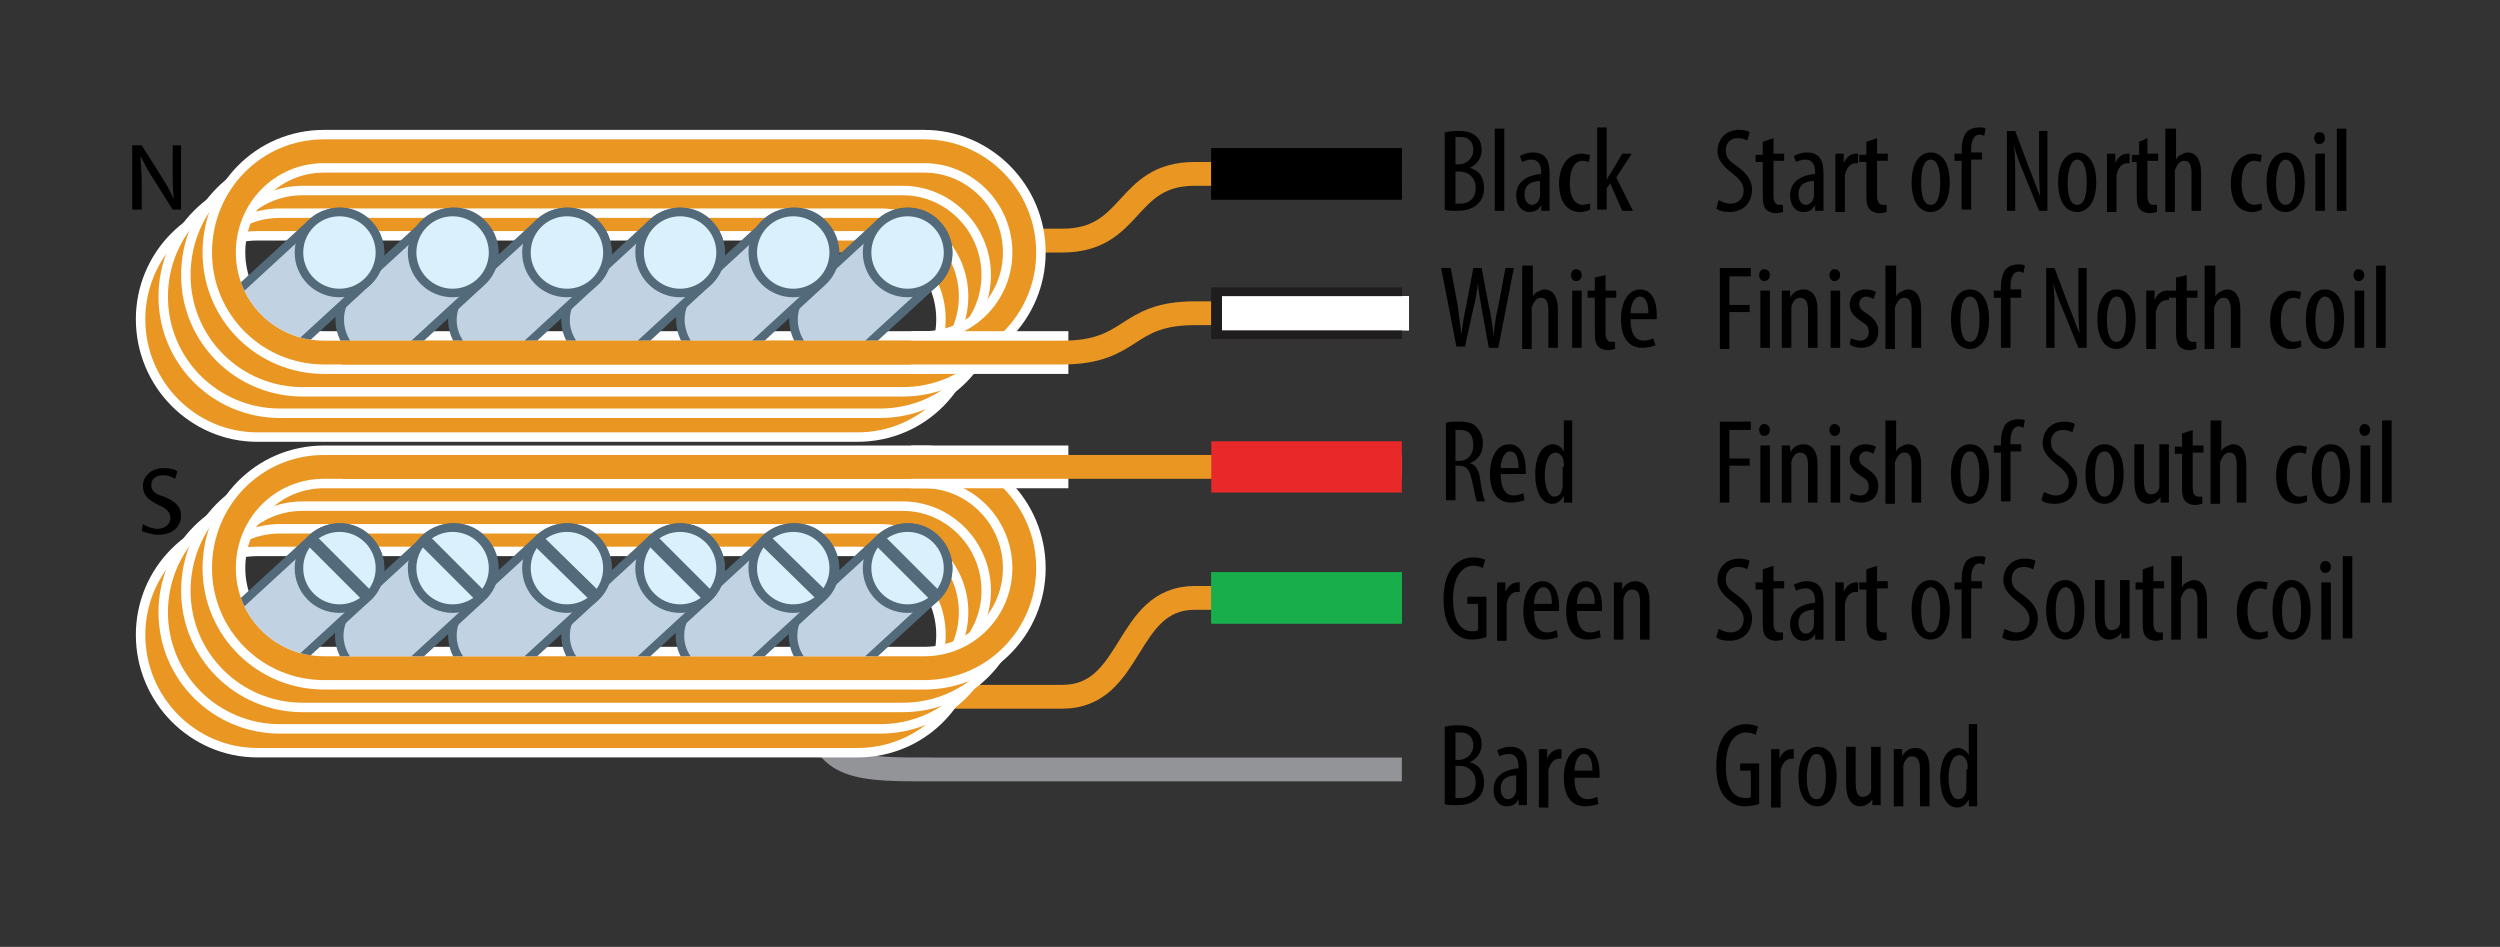 <?xml version="1.0" encoding="utf-8"?>
<!-- Generator: Adobe Illustrator 26.5.0, SVG Export Plug-In . SVG Version: 6.00 Build 0)  -->
<svg version="1.1" id="Layer_1" xmlns="http://www.w3.org/2000/svg" xmlns:xlink="http://www.w3.org/1999/xlink" x="0px" y="0px"
	 viewBox="0 0 209.9 79.5" style="enable-background:new 0 0 209.9 79.5;" xml:space="preserve">
<rect x="0" y="0" width="209.9" height="79.5" fill="#333333" stroke="none"/>
<style type="text/css">
	.st0{fill:none;stroke:#929497;stroke-width:2;stroke-miterlimit:10;}
	.st1{fill:none;stroke:#EA9623;stroke-width:2;stroke-miterlimit:10;}
	.st2{fill:none;stroke:#FFFFFF;stroke-width:3.588;stroke-miterlimit:10;}
	.st3{fill:none;stroke:#EA9623;stroke-width:2;stroke-linecap:round;stroke-miterlimit:10;}
	.st4{clip-path:url(#SVGID_00000069360448149682940700000002160676441637401005_);}
	.st5{fill:#C1D3E3;stroke:#526A7A;stroke-width:0.718;stroke-miterlimit:10;}
	.st6{fill:#DAF0FC;stroke:#526A7A;stroke-width:0.718;stroke-miterlimit:10;}
	.st7{clip-path:url(#SVGID_00000174569289351701979140000011597800538511580303_);}
	.st8{fill:none;stroke:#17AE4B;stroke-width:4.305;stroke-miterlimit:10;}
	.st9{fill:none;stroke:#201D1E;stroke-width:4.305;stroke-linejoin:round;}
	.st10{fill:none;stroke:#000000;stroke-width:4.305;stroke-miterlimit:10;}
	.st11{fill:none;stroke:#FFFFFF;stroke-width:2.87;stroke-linejoin:round;}
	.st12{fill:none;stroke:#526A7A;stroke-width:0.718;stroke-miterlimit:10;}
	.st13{fill:none;stroke:#526A7A;stroke-width:1.076;stroke-miterlimit:10;}
	.st14{fill:none;stroke:#E82829;stroke-width:4.305;stroke-miterlimit:10;}
</style>
<g>
	<g>
		<g>
			<path class="st0" d="M117.7,64.6H78.5c-5.9,0-9.8,0.2-9.8-5.2"/>
			<g>
				<g>
					<path class="st1" d="M63.8,20.2h25.4c6,0,5.2-5.6,11.1-5.6h17.4"/>
					<g>
						<path class="st2" d="M21.6,18.4c-4.7,0-8.4,3.8-8.4,8.4c0,4.7,3.8,8.5,8.4,8.5H72c4.7,0,8.4-3.8,8.4-8.5
							c0-4.7-3.8-8.4-8.4-8.4H21.6z"/>
						<path class="st3" d="M21.6,18.4c-4.7,0-8.4,3.8-8.4,8.4c0,4.7,3.8,8.5,8.4,8.5H72c4.7,0,8.4-3.8,8.4-8.5
							c0-4.7-3.8-8.4-8.4-8.4H21.6z"/>
						<path class="st2" d="M23.5,16.5c-4.7,0-8.4,3.8-8.4,8.4c0,4.7,3.8,8.4,8.4,8.4h50.4c4.7,0,8.4-3.8,8.4-8.4
							c0-4.7-3.8-8.4-8.4-8.4H23.5z"/>
						<path class="st3" d="M23.5,16.5c-4.7,0-8.4,3.8-8.4,8.4c0,4.7,3.8,8.4,8.4,8.4h50.4c4.7,0,8.4-3.8,8.4-8.4
							c0-4.7-3.8-8.4-8.4-8.4H23.5z"/>
						<path class="st2" d="M25.4,14.6c-4.7,0-8.4,3.8-8.4,8.5c0,4.7,3.8,8.4,8.4,8.4h50.4c4.7,0,8.4-3.8,8.4-8.4
							c0-4.7-3.8-8.5-8.4-8.5H25.4z"/>
						<path class="st3" d="M25.4,14.6c-4.7,0-8.4,3.8-8.4,8.5c0,4.7,3.8,8.4,8.4,8.4h50.4c4.7,0,8.4-3.8,8.4-8.4
							c0-4.7-3.8-8.5-8.4-8.5H25.4z"/>
						<path class="st2" d="M27.2,12.7c-4.7,0-8.4,3.8-8.4,8.5c0,4.7,3.8,8.4,8.4,8.4h50.4c4.7,0,8.4-3.8,8.4-8.4
							c0-4.7-3.8-8.5-8.4-8.5H27.2z"/>
						<path class="st3" d="M27.2,12.7c-4.7,0-8.4,3.8-8.4,8.5c0,4.7,3.8,8.4,8.4,8.4h50.4c4.7,0,8.4-3.8,8.4-8.4
							c0-4.7-3.8-8.5-8.4-8.5H27.2z"/>
					</g>
					<g>
						<defs>
							<path id="SVGID_1_" d="M27.2,13.8c-4.1,0-7.4,3.3-7.4,7.4c0,4.1,3.3,7.4,7.4,7.4h50.4c4.1,0,7.4-3.3,7.4-7.4
								c0-4.1-3.3-7.4-7.4-7.4H27.2z"/>
						</defs>
						<clipPath id="SVGID_00000116204197740381145590000017817732819363820717_">
							<use xlink:href="#SVGID_1_"  style="overflow:visible;"/>
						</clipPath>
						<g style="clip-path:url(#SVGID_00000116204197740381145590000017817732819363820717_);">
							<g>
								<path class="st5" d="M72.3,29.4c-1.4,1.3-3.6,1.2-4.8-0.2s-1.2-3.6,0.2-4.8l6.2-5.7c1.4-1.3,3.6-1.2,4.8,0.2
									c1.3,1.4,1.2,3.6-0.2,4.8L72.3,29.4z"/>
								<circle class="st6" cx="76.2" cy="21.2" r="3.4"/>
							</g>
							<g>
								<path class="st5" d="M62.8,29.4c-1.4,1.3-3.6,1.2-4.8-0.2s-1.2-3.6,0.2-4.8l6.2-5.7c1.4-1.3,3.6-1.2,4.8,0.2
									c1.3,1.4,1.2,3.6-0.2,4.8L62.8,29.4z"/>
								<circle class="st6" cx="66.6" cy="21.2" r="3.4"/>
							</g>
							<g>
								<path class="st5" d="M53.2,29.4c-1.4,1.3-3.6,1.2-4.8-0.2c-1.3-1.4-1.2-3.6,0.2-4.8l6.2-5.7c1.4-1.3,3.6-1.2,4.8,0.2
									c1.3,1.4,1.2,3.6-0.2,4.8L53.2,29.4z"/>
								<circle class="st6" cx="57.1" cy="21.2" r="3.4"/>
							</g>
							<g>
								<path class="st5" d="M43.7,29.4c-1.4,1.3-3.6,1.2-4.8-0.2c-1.3-1.4-1.2-3.6,0.2-4.8l6.2-5.7c1.4-1.3,3.6-1.2,4.8,0.2
									c1.3,1.4,1.2,3.6-0.2,4.8L43.7,29.4z"/>
								<circle class="st6" cx="47.6" cy="21.2" r="3.4"/>
							</g>
							<g>
								<path class="st5" d="M34.2,29.4c-1.4,1.3-3.6,1.2-4.8-0.2s-1.2-3.6,0.2-4.8l6.2-5.7c1.4-1.3,3.6-1.2,4.8,0.2
									c1.3,1.4,1.2,3.6-0.2,4.8L34.2,29.4z"/>
								<circle class="st6" cx="38" cy="21.2" r="3.4"/>
							</g>
							<g>
								<path class="st5" d="M24.6,29.4c-1.4,1.3-3.6,1.2-4.8-0.2s-1.2-3.6,0.2-4.8l6.2-5.7c1.4-1.3,3.6-1.2,4.8,0.2
									c1.3,1.4,1.2,3.6-0.2,4.8L24.6,29.4z"/>
								<circle class="st6" cx="28.5" cy="21.2" r="3.4"/>
							</g>
						</g>
					</g>
					<line class="st2" x1="89.7" y1="29.6" x2="76.5" y2="29.6"/>
					<path class="st1" d="M28.7,29.6l60.5,0c6,0,5.2-3.3,11.1-3.3h17.4"/>
				</g>
			</g>
			<g>
				<g>
					<path class="st1" d="M63.8,58.5h25.4c6,0,5.2-8.3,11.1-8.3h17.4"/>
					<g>
						<path class="st2" d="M21.6,44.9c-4.7,0-8.4,3.8-8.4,8.4c0,4.7,3.8,8.5,8.4,8.5H72c4.7,0,8.4-3.8,8.4-8.5
							c0-4.7-3.8-8.4-8.4-8.4H21.6z"/>
						<path class="st3" d="M21.6,44.9c-4.7,0-8.4,3.8-8.4,8.4c0,4.7,3.8,8.5,8.4,8.5H72c4.7,0,8.4-3.8,8.4-8.5
							c0-4.7-3.8-8.4-8.4-8.4H21.6z"/>
						<path class="st2" d="M23.5,43c-4.7,0-8.4,3.8-8.4,8.4c0,4.7,3.8,8.4,8.4,8.4h50.4c4.7,0,8.4-3.8,8.4-8.4
							c0-4.7-3.8-8.4-8.4-8.4H23.5z"/>
						<path class="st3" d="M23.5,43c-4.7,0-8.4,3.8-8.4,8.4c0,4.7,3.8,8.4,8.4,8.4h50.4c4.7,0,8.4-3.8,8.4-8.4
							c0-4.7-3.8-8.4-8.4-8.4H23.5z"/>
						<path class="st2" d="M25.4,41.1c-4.7,0-8.4,3.8-8.4,8.5c0,4.7,3.8,8.4,8.4,8.4h50.4c4.7,0,8.4-3.8,8.4-8.4
							c0-4.7-3.8-8.5-8.4-8.5H25.4z"/>
						<path class="st3" d="M25.4,41.1c-4.7,0-8.4,3.8-8.4,8.5c0,4.7,3.8,8.4,8.4,8.4h50.4c4.7,0,8.4-3.8,8.4-8.4
							c0-4.7-3.8-8.5-8.4-8.5H25.4z"/>
						<path class="st2" d="M27.2,39.2c-4.7,0-8.4,3.8-8.4,8.5c0,4.7,3.8,8.4,8.4,8.4h50.4c4.7,0,8.4-3.8,8.4-8.4
							c0-4.7-3.8-8.5-8.4-8.5H27.2z"/>
						<path class="st3" d="M27.2,39.2c-4.7,0-8.4,3.8-8.4,8.5c0,4.7,3.8,8.4,8.4,8.4h50.4c4.7,0,8.4-3.8,8.4-8.4
							c0-4.7-3.8-8.5-8.4-8.5H27.2z"/>
					</g>
					<g>
						<defs>
							<path id="SVGID_00000166633752178065283460000018002560986746872975_" d="M27.2,40.3c-4.1,0-7.4,3.3-7.4,7.4
								c0,4.1,3.3,7.4,7.4,7.4h50.4c4.1,0,7.4-3.3,7.4-7.4c0-4.1-3.3-7.4-7.4-7.4H27.2z"/>
						</defs>
						<clipPath id="SVGID_00000041263330083413186470000014035960962213598084_">
							<use xlink:href="#SVGID_00000166633752178065283460000018002560986746872975_"  style="overflow:visible;"/>
						</clipPath>
						<g style="clip-path:url(#SVGID_00000041263330083413186470000014035960962213598084_);">
							<g>
								<path class="st5" d="M72.3,55.9c-1.4,1.3-3.6,1.2-4.8-0.2c-1.3-1.4-1.2-3.6,0.2-4.8l6.2-5.7c1.4-1.3,3.6-1.2,4.8,0.2
									c1.3,1.4,1.2,3.6-0.2,4.8L72.3,55.9z"/>
								<circle class="st6" cx="76.2" cy="47.7" r="3.4"/>
							</g>
							<g>
								<path class="st5" d="M62.8,55.9c-1.4,1.3-3.6,1.2-4.8-0.2c-1.3-1.4-1.2-3.6,0.2-4.8l6.2-5.7c1.4-1.3,3.6-1.2,4.8,0.2
									c1.3,1.4,1.2,3.6-0.2,4.8L62.8,55.9z"/>
								<circle class="st6" cx="66.6" cy="47.7" r="3.4"/>
							</g>
							<g>
								<path class="st5" d="M53.2,55.9c-1.4,1.3-3.6,1.2-4.8-0.2c-1.3-1.4-1.2-3.6,0.2-4.8l6.2-5.7c1.4-1.3,3.6-1.2,4.8,0.2
									c1.3,1.4,1.2,3.6-0.2,4.8L53.2,55.9z"/>
								<circle class="st6" cx="57.1" cy="47.7" r="3.4"/>
							</g>
							<g>
								<path class="st5" d="M43.7,55.9c-1.4,1.3-3.6,1.2-4.8-0.2c-1.3-1.4-1.2-3.6,0.2-4.8l6.2-5.7c1.4-1.3,3.6-1.2,4.8,0.2
									c1.3,1.4,1.2,3.6-0.2,4.8L43.7,55.9z"/>
								<circle class="st6" cx="47.6" cy="47.7" r="3.4"/>
							</g>
							<g>
								<path class="st5" d="M34.2,55.9c-1.4,1.3-3.6,1.2-4.8-0.2c-1.3-1.4-1.2-3.6,0.2-4.8l6.2-5.7c1.4-1.3,3.6-1.2,4.8,0.2
									c1.3,1.4,1.2,3.6-0.2,4.8L34.2,55.9z"/>
								<circle class="st6" cx="38" cy="47.7" r="3.4"/>
							</g>
							<g>
								<path class="st5" d="M24.6,55.9c-1.4,1.3-3.6,1.2-4.8-0.2c-1.3-1.4-1.2-3.6,0.2-4.8l6.2-5.7c1.4-1.3,3.6-1.2,4.8,0.2
									c1.3,1.4,1.2,3.6-0.2,4.8L24.6,55.9z"/>
								<circle class="st6" cx="28.5" cy="47.7" r="3.4"/>
							</g>
						</g>
					</g>
					<line class="st2" x1="89.7" y1="39.2" x2="76.5" y2="39.2"/>
					<line class="st1" x1="28.7" y1="39.2" x2="117.7" y2="39.2"/>
				</g>
			</g>
		</g>
		<path class="st8" d="M117.7,50.2c0,0-11.9,0-16,0"/>
		<line class="st9" x1="101.7" y1="26.3" x2="117.7" y2="26.3"/>
		<path class="st10" d="M117.7,14.6c0,0-11.9,0-16,0"/>
		<line class="st11" x1="102.6" y1="26.3" x2="118.3" y2="26.3"/>
		<g>
			<path class="st12" d="M39.7,50.6"/>
			<path class="st12" d="M35.1,45.9"/>
		</g>
		<line class="st13" x1="30.8" y1="50" x2="26.2" y2="45.4"/>
		<line class="st13" x1="40.3" y1="50" x2="35.7" y2="45.4"/>
		<line class="st13" x1="49.9" y1="50" x2="45.2" y2="45.4"/>
		<line class="st13" x1="59.4" y1="50" x2="54.8" y2="45.4"/>
		<line class="st13" x1="69" y1="50" x2="64.3" y2="45.4"/>
		<line class="st13" x1="78.5" y1="50" x2="73.9" y2="45.4"/>
	</g>
	<g>
		<path d="M121.4,11.1c0.3-0.1,0.7-0.1,1.1-0.1c0.6,0,1.1,0.1,1.5,0.5c0.3,0.3,0.4,0.7,0.4,1.1c0,0.7-0.4,1.2-1,1.5v0
			c0.8,0.2,1.2,0.8,1.2,1.7c0,0.6-0.2,1-0.5,1.3c-0.4,0.4-1,0.6-1.8,0.6c-0.5,0-0.8,0-1-0.1V11.1z M122.2,13.8h0.3
			c0.6,0,1.2-0.5,1.2-1.2c0-0.6-0.3-1.1-1.1-1.1c-0.2,0-0.3,0-0.4,0V13.8z M122.2,17.1c0.1,0,0.2,0,0.4,0c0.8,0,1.3-0.5,1.3-1.3
			c0-0.9-0.6-1.4-1.4-1.4h-0.3V17.1z"/>
		<path d="M125.5,10.8h0.8v6.9h-0.8V10.8z"/>
		<path d="M129.4,17.7l0-0.5h0c-0.2,0.4-0.5,0.6-1,0.6c-0.6,0-1.1-0.5-1.1-1.4c0-1.2,1-1.7,2.1-1.8v-0.1c0-0.6-0.2-1.1-0.8-1.1
			c-0.3,0-0.6,0.1-0.8,0.2l-0.2-0.5c0.2-0.1,0.6-0.3,1.1-0.3c1,0,1.4,0.6,1.4,1.7v2.1c0,0.4,0,0.8,0,1.1H129.4z M129.3,15.2
			c-0.4,0-1.3,0.1-1.3,1.1c0,0.6,0.3,0.9,0.6,0.9c0.3,0,0.6-0.2,0.7-0.7c0-0.1,0-0.2,0-0.3V15.2z"/>
		<path d="M133.5,17.6c-0.2,0.1-0.5,0.2-0.8,0.2c-1.1,0-1.8-0.8-1.8-2.4c0-1.4,0.7-2.5,1.9-2.5c0.3,0,0.5,0.1,0.7,0.1l-0.1,0.6
			c-0.1,0-0.3-0.1-0.5-0.1c-0.8,0-1.1,0.9-1.1,1.9c0,1.1,0.4,1.8,1.1,1.8c0.2,0,0.4-0.1,0.6-0.1L133.5,17.6z"/>
		<path d="M134.9,15.1L134.9,15.1c0.1-0.2,0.2-0.4,0.3-0.5l1-1.7h0.8l-1.3,2l1.4,2.8h-0.9l-1-2.3l-0.3,0.4v1.8h-0.8v-6.9h0.8V15.1z"
			/>
		<path d="M144.3,16.8c0.2,0.1,0.6,0.3,1,0.3c0.7,0,1.1-0.5,1.1-1.1c0-0.6-0.4-1-0.9-1.4c-0.5-0.4-1.3-1-1.3-1.9
			c0-1,0.7-1.8,1.8-1.8c0.4,0,0.8,0.1,0.9,0.2l-0.2,0.7c-0.2-0.1-0.4-0.2-0.8-0.2c-0.7,0-1,0.5-1,1c0,0.7,0.3,0.9,1,1.4
			c0.8,0.6,1.2,1.2,1.2,1.9c0,1.2-0.8,1.9-1.9,1.9c-0.5,0-0.9-0.1-1.1-0.3L144.3,16.8z"/>
		<path d="M148.9,11.6v1.3h0.9v0.6h-0.9v2.9c0,0.6,0.2,0.8,0.5,0.8c0.1,0,0.2,0,0.3,0l0,0.6c-0.1,0-0.3,0.1-0.6,0.1
			c-0.3,0-0.6-0.1-0.8-0.3c-0.2-0.2-0.3-0.5-0.3-1.2v-2.8h-0.6v-0.6h0.6v-1.1L148.9,11.6z"/>
		<path d="M152.4,17.7l0-0.5h0c-0.2,0.4-0.5,0.6-1,0.6c-0.6,0-1.1-0.5-1.1-1.4c0-1.2,1-1.7,2.1-1.8v-0.1c0-0.6-0.2-1.1-0.8-1.1
			c-0.3,0-0.6,0.1-0.8,0.2l-0.2-0.5c0.2-0.1,0.6-0.3,1.1-0.3c1,0,1.4,0.6,1.4,1.7v2.1c0,0.4,0,0.8,0,1.1H152.4z M152.3,15.2
			c-0.4,0-1.3,0.1-1.3,1.1c0,0.6,0.3,0.9,0.6,0.9c0.3,0,0.6-0.2,0.7-0.7c0-0.1,0-0.2,0-0.3V15.2z"/>
		<path d="M154.1,14.1c0-0.4,0-0.9,0-1.2h0.7l0,0.8h0c0.2-0.5,0.6-0.8,1-0.8c0.1,0,0.1,0,0.2,0v0.8c0,0-0.1,0-0.2,0
			c-0.5,0-0.8,0.5-0.9,1c0,0.1,0,0.3,0,0.4v2.7h-0.8V14.1z"/>
		<path d="M157.6,11.6v1.3h0.9v0.6h-0.9v2.9c0,0.6,0.2,0.8,0.5,0.8c0.1,0,0.2,0,0.3,0l0,0.6c-0.1,0-0.3,0.1-0.6,0.1
			c-0.3,0-0.6-0.1-0.8-0.3c-0.2-0.2-0.3-0.5-0.3-1.2v-2.8h-0.6v-0.6h0.6v-1.1L157.6,11.6z"/>
		<path d="M163.7,15.3c0,1.9-0.9,2.5-1.6,2.5c-0.9,0-1.6-0.8-1.6-2.5c0-1.8,0.8-2.5,1.6-2.5C163,12.8,163.7,13.6,163.7,15.3z
			 M161.3,15.3c0,0.8,0.1,1.9,0.8,1.9c0.7,0,0.8-1.1,0.8-1.9c0-0.7-0.1-1.9-0.8-1.9C161.4,13.4,161.3,14.6,161.3,15.3z"/>
		<path d="M164.7,17.7v-4.2h-0.6v-0.6h0.6v-0.3c0-0.5,0.1-1.1,0.4-1.5c0.3-0.3,0.7-0.4,1-0.4c0.3,0,0.5,0,0.6,0.1l-0.1,0.6
			c-0.1,0-0.2-0.1-0.4-0.1c-0.5,0-0.7,0.6-0.7,1.2v0.3h0.9v0.6h-0.9v4.2H164.7z"/>
		<path d="M168.5,17.7V11h0.7l1.2,3.2c0.3,0.7,0.6,1.6,0.9,2.3h0c-0.1-1.1-0.1-1.9-0.1-3.1V11h0.7v6.7h-0.7l-1.3-3.2
			c-0.3-0.7-0.6-1.4-0.8-2.3h0c0.1,0.9,0.1,1.8,0.1,3.2v2.3H168.5z"/>
		<path d="M176,15.3c0,1.9-0.9,2.5-1.6,2.5c-0.9,0-1.6-0.8-1.6-2.5c0-1.8,0.8-2.5,1.6-2.5C175.3,12.8,176,13.6,176,15.3z
			 M173.6,15.3c0,0.8,0.1,1.9,0.8,1.9c0.7,0,0.8-1.1,0.8-1.9c0-0.7-0.1-1.9-0.8-1.9C173.8,13.4,173.6,14.6,173.6,15.3z"/>
		<path d="M176.9,14.1c0-0.4,0-0.9,0-1.2h0.7l0,0.8h0c0.2-0.5,0.6-0.8,1-0.8c0.1,0,0.1,0,0.2,0v0.8c0,0-0.1,0-0.2,0
			c-0.5,0-0.8,0.5-0.9,1c0,0.1,0,0.3,0,0.4v2.7h-0.8V14.1z"/>
		<path d="M180.3,11.6v1.3h0.9v0.6h-0.9v2.9c0,0.6,0.2,0.8,0.5,0.8c0.1,0,0.2,0,0.3,0l0,0.6c-0.1,0-0.3,0.1-0.6,0.1
			c-0.3,0-0.6-0.1-0.8-0.3c-0.2-0.2-0.3-0.5-0.3-1.2v-2.8H179v-0.6h0.6v-1.1L180.3,11.6z"/>
		<path d="M181.9,10.8h0.8v2.6h0c0.1-0.2,0.2-0.3,0.4-0.4c0.2-0.1,0.4-0.2,0.6-0.2c0.6,0,1.1,0.5,1.1,1.7v3.2h-0.8v-3.1
			c0-0.6-0.1-1.1-0.6-1.1c-0.4,0-0.6,0.3-0.8,0.8c0,0.1,0,0.2,0,0.4v3.1h-0.8V10.8z"/>
		<path d="M189.9,17.6c-0.2,0.1-0.5,0.2-0.8,0.2c-1.1,0-1.8-0.8-1.8-2.4c0-1.4,0.7-2.5,1.9-2.5c0.3,0,0.5,0.1,0.7,0.1l-0.1,0.6
			c-0.1,0-0.3-0.1-0.5-0.1c-0.8,0-1.1,0.9-1.1,1.9c0,1.1,0.4,1.8,1.1,1.8c0.2,0,0.4-0.1,0.6-0.1L189.9,17.6z"/>
		<path d="M193.5,15.3c0,1.9-0.9,2.5-1.6,2.5c-0.9,0-1.6-0.8-1.6-2.5c0-1.8,0.8-2.5,1.6-2.5C192.8,12.8,193.5,13.6,193.5,15.3z
			 M191.1,15.3c0,0.8,0.1,1.9,0.8,1.9c0.7,0,0.8-1.1,0.8-1.9c0-0.7-0.1-1.9-0.8-1.9C191.3,13.4,191.1,14.6,191.1,15.3z"/>
		<path d="M195.2,11.6c0,0.3-0.2,0.5-0.5,0.5c-0.2,0-0.4-0.2-0.4-0.5c0-0.3,0.2-0.5,0.4-0.5C195.1,11.1,195.2,11.3,195.2,11.6z
			 M194.4,17.7v-4.8h0.8v4.8H194.4z"/>
		<path d="M196.2,10.8h0.8v6.9h-0.8V10.8z"/>
		<path d="M122.3,29.2l-1.3-6.7h0.8l0.6,3.2c0.1,0.8,0.2,1.6,0.3,2.4h0c0.1-0.8,0.2-1.6,0.4-2.4l0.6-3.2h0.7l0.6,3.2
			c0.2,0.8,0.3,1.6,0.4,2.5h0c0.1-1,0.2-1.7,0.4-2.5l0.6-3.2h0.7l-1.3,6.7h-0.8l-0.6-3.3c-0.1-0.7-0.3-1.5-0.3-2.2h0
			c-0.1,0.8-0.2,1.5-0.4,2.2l-0.7,3.2H122.3z"/>
		<path d="M127.9,22.3h0.8v2.6h0c0.1-0.2,0.2-0.3,0.4-0.4c0.2-0.1,0.4-0.2,0.6-0.2c0.6,0,1.1,0.5,1.1,1.7v3.2h-0.8v-3.1
			c0-0.6-0.1-1.1-0.6-1.1c-0.4,0-0.6,0.3-0.8,0.8c0,0.1,0,0.2,0,0.4v3.1h-0.8V22.3z"/>
		<path d="M132.8,23.1c0,0.3-0.2,0.5-0.5,0.5c-0.2,0-0.4-0.2-0.4-0.5c0-0.3,0.2-0.5,0.4-0.5C132.6,22.6,132.8,22.8,132.8,23.1z
			 M132,29.2v-4.8h0.8v4.8H132z"/>
		<path d="M134.8,23.1v1.3h0.9V25h-0.9v2.9c0,0.6,0.2,0.8,0.5,0.8c0.1,0,0.2,0,0.3,0l0,0.6c-0.1,0-0.3,0.1-0.6,0.1
			c-0.3,0-0.6-0.1-0.8-0.3c-0.2-0.2-0.3-0.5-0.3-1.2V25h-0.6v-0.6h0.6v-1.1L134.8,23.1z"/>
		<path d="M136.9,26.8c0,1.5,0.6,1.8,1.1,1.8c0.3,0,0.6-0.1,0.8-0.2L139,29c-0.3,0.1-0.7,0.2-1.1,0.2c-1.2,0-1.8-0.9-1.8-2.4
			c0-1.6,0.7-2.5,1.6-2.5c1,0,1.4,1,1.4,2.1c0,0.2,0,0.3,0,0.4H136.9z M138.4,26.3c0-1-0.3-1.4-0.7-1.4c-0.5,0-0.8,0.7-0.8,1.4
			H138.4z"/>
		<path d="M144.4,22.5h2.6v0.7h-1.8v2.4h1.7v0.6h-1.7v3.1h-0.8V22.5z"/>
		<path d="M148.6,23.1c0,0.3-0.2,0.5-0.5,0.5c-0.2,0-0.4-0.2-0.4-0.5c0-0.3,0.2-0.5,0.4-0.5C148.4,22.6,148.6,22.8,148.6,23.1z
			 M147.8,29.2v-4.8h0.8v4.8H147.8z"/>
		<path d="M149.6,25.6c0-0.6,0-0.9,0-1.2h0.7l0,0.6h0c0.2-0.4,0.6-0.7,1.1-0.7c0.7,0,1.2,0.5,1.2,1.7v3.2h-0.8v-3.1
			c0-0.6-0.1-1.1-0.7-1.1c-0.3,0-0.6,0.3-0.7,0.8c0,0.1,0,0.3,0,0.4v3h-0.8V25.6z"/>
		<path d="M154.5,23.1c0,0.3-0.2,0.5-0.5,0.5c-0.2,0-0.4-0.2-0.4-0.5c0-0.3,0.2-0.5,0.4-0.5C154.3,22.6,154.5,22.8,154.5,23.1z
			 M153.7,29.2v-4.8h0.8v4.8H153.7z"/>
		<path d="M155.4,28.4c0.2,0.1,0.5,0.2,0.8,0.2c0.4,0,0.7-0.3,0.7-0.7c0-0.4-0.1-0.6-0.6-0.9c-0.6-0.4-1-0.8-1-1.4
			c0-0.8,0.6-1.3,1.3-1.3c0.4,0,0.7,0.1,0.9,0.2l-0.2,0.6c-0.2-0.1-0.4-0.2-0.6-0.2c-0.4,0-0.6,0.3-0.6,0.6c0,0.3,0.1,0.5,0.6,0.8
			c0.6,0.4,1,0.8,1,1.5c0,1-0.7,1.4-1.4,1.4c-0.4,0-0.8-0.1-1-0.3L155.4,28.4z"/>
		<path d="M158.4,22.3h0.8v2.6h0c0.1-0.2,0.2-0.3,0.4-0.4c0.2-0.1,0.4-0.2,0.6-0.2c0.6,0,1.1,0.5,1.1,1.7v3.2h-0.8v-3.1
			c0-0.6-0.1-1.1-0.6-1.1c-0.4,0-0.6,0.3-0.8,0.8c0,0.1,0,0.2,0,0.4v3.1h-0.8V22.3z"/>
		<path d="M167,26.8c0,1.9-0.9,2.5-1.6,2.5c-0.9,0-1.6-0.8-1.6-2.5c0-1.8,0.8-2.5,1.6-2.5C166.3,24.3,167,25.1,167,26.8z
			 M164.6,26.8c0,0.8,0.1,1.9,0.8,1.9c0.7,0,0.8-1.1,0.8-1.9c0-0.7-0.1-1.9-0.8-1.9C164.7,24.9,164.6,26,164.6,26.8z"/>
		<path d="M168,29.2V25h-0.6v-0.6h0.6v-0.3c0-0.5,0.1-1.1,0.4-1.5c0.3-0.3,0.7-0.4,1-0.4c0.3,0,0.5,0,0.6,0.1l-0.1,0.6
			c-0.1,0-0.2-0.1-0.4-0.1c-0.5,0-0.7,0.6-0.7,1.2v0.3h0.9V25h-0.9v4.2H168z"/>
		<path d="M171.8,29.2v-6.7h0.7l1.2,3.2c0.3,0.7,0.6,1.6,0.9,2.3h0c-0.1-1.1-0.1-1.9-0.1-3.1v-2.4h0.7v6.7h-0.7l-1.3-3.2
			c-0.3-0.7-0.6-1.4-0.8-2.3h0c0.1,0.9,0.1,1.8,0.1,3.2v2.3H171.8z"/>
		<path d="M179.3,26.8c0,1.9-0.9,2.5-1.6,2.5c-0.9,0-1.6-0.8-1.6-2.5c0-1.8,0.8-2.5,1.6-2.5C178.6,24.3,179.3,25.1,179.3,26.8z
			 M176.9,26.8c0,0.8,0.1,1.9,0.8,1.9c0.7,0,0.8-1.1,0.8-1.9c0-0.7-0.1-1.9-0.8-1.9C177.1,24.9,176.9,26,176.9,26.8z"/>
		<path d="M180.2,25.6c0-0.4,0-0.9,0-1.2h0.7l0,0.8h0c0.2-0.5,0.6-0.8,1-0.8c0.1,0,0.1,0,0.2,0v0.8c0,0-0.1,0-0.2,0
			c-0.5,0-0.8,0.5-0.9,1c0,0.1,0,0.3,0,0.4v2.7h-0.8V25.6z"/>
		<path d="M183.6,23.1v1.3h0.9V25h-0.9v2.9c0,0.6,0.2,0.8,0.5,0.8c0.1,0,0.2,0,0.3,0l0,0.6c-0.1,0-0.3,0.1-0.6,0.1
			c-0.3,0-0.6-0.1-0.8-0.3c-0.2-0.2-0.3-0.5-0.3-1.2V25h-0.6v-0.6h0.6v-1.1L183.6,23.1z"/>
		<path d="M185.2,22.3h0.8v2.6h0c0.1-0.2,0.2-0.3,0.4-0.4c0.2-0.1,0.4-0.2,0.6-0.2c0.6,0,1.1,0.5,1.1,1.7v3.2h-0.8v-3.1
			c0-0.6-0.1-1.1-0.6-1.1c-0.4,0-0.6,0.3-0.8,0.8c0,0.1,0,0.2,0,0.4v3.1h-0.8V22.3z"/>
		<path d="M193.2,29.1c-0.2,0.1-0.5,0.2-0.8,0.2c-1.1,0-1.8-0.8-1.8-2.4c0-1.4,0.7-2.5,1.9-2.5c0.3,0,0.5,0.1,0.7,0.1l-0.1,0.6
			c-0.1,0-0.3-0.1-0.5-0.1c-0.8,0-1.1,0.9-1.1,1.9c0,1.1,0.4,1.8,1.1,1.8c0.2,0,0.4-0.1,0.6-0.1L193.2,29.1z"/>
		<path d="M196.8,26.8c0,1.9-0.9,2.5-1.6,2.5c-0.9,0-1.6-0.8-1.6-2.5c0-1.8,0.8-2.5,1.6-2.5C196.1,24.3,196.8,25.1,196.8,26.8z
			 M194.4,26.8c0,0.8,0.1,1.9,0.8,1.9c0.7,0,0.8-1.1,0.8-1.9c0-0.7-0.1-1.9-0.8-1.9C194.6,24.9,194.4,26,194.4,26.8z"/>
		<path d="M198.5,23.1c0,0.3-0.2,0.5-0.5,0.5c-0.2,0-0.4-0.2-0.4-0.5c0-0.3,0.2-0.5,0.4-0.5C198.3,22.6,198.5,22.8,198.5,23.1z
			 M197.7,29.2v-4.8h0.8v4.8H197.7z"/>
		<path d="M199.5,22.3h0.8v6.9h-0.8V22.3z"/>
		<path d="M121.4,35.5c0.3-0.1,0.7-0.1,1.1-0.1c0.7,0,1.2,0.1,1.5,0.5c0.3,0.3,0.5,0.8,0.5,1.3c0,0.9-0.4,1.4-1.1,1.7v0
			c0.5,0.1,0.8,0.6,0.9,1.5c0.1,0.9,0.3,1.5,0.4,1.7H124c-0.1-0.2-0.2-0.8-0.4-1.7c-0.2-0.9-0.4-1.3-1.1-1.3h-0.3v2.9h-0.8V35.5z
			 M122.2,38.7h0.3c0.7,0,1.2-0.5,1.2-1.3c0-0.8-0.3-1.3-1.1-1.3c-0.1,0-0.3,0-0.4,0V38.7z"/>
		<path d="M126,39.8c0,1.5,0.6,1.8,1.1,1.8c0.3,0,0.6-0.1,0.8-0.2l0.1,0.6c-0.3,0.1-0.7,0.2-1.1,0.2c-1.2,0-1.8-0.9-1.8-2.4
			c0-1.6,0.7-2.5,1.6-2.5c1,0,1.4,1,1.4,2.1c0,0.2,0,0.3,0,0.4H126z M127.5,39.3c0-1-0.3-1.4-0.7-1.4c-0.5,0-0.8,0.7-0.8,1.4H127.5z
			"/>
		<path d="M132,35.3V41c0,0.3,0,0.9,0,1.2h-0.7l0-0.6h0c-0.2,0.4-0.5,0.7-1,0.7c-0.8,0-1.4-0.9-1.4-2.5c0-1.7,0.7-2.5,1.5-2.5
			c0.3,0,0.7,0.2,0.9,0.6h0v-2.6H132z M131.3,39.2c0-0.1,0-0.2,0-0.3c0-0.5-0.3-0.9-0.7-0.9c-0.6,0-0.9,0.9-0.9,1.9
			c0,1,0.3,1.8,0.8,1.8c0.2,0,0.6-0.1,0.7-0.8c0-0.1,0-0.2,0-0.3V39.2z"/>
		<path d="M144.4,35.4h2.6v0.7h-1.8v2.4h1.7v0.6h-1.7v3.1h-0.8V35.4z"/>
		<path d="M148.6,36.1c0,0.3-0.2,0.5-0.5,0.5c-0.2,0-0.4-0.2-0.4-0.5c0-0.3,0.2-0.5,0.4-0.5C148.4,35.6,148.6,35.8,148.6,36.1z
			 M147.8,42.2v-4.8h0.8v4.8H147.8z"/>
		<path d="M149.6,38.6c0-0.6,0-0.9,0-1.2h0.7l0,0.6h0c0.2-0.4,0.6-0.7,1.1-0.7c0.7,0,1.2,0.5,1.2,1.7v3.2h-0.8v-3.1
			c0-0.6-0.1-1.1-0.7-1.1c-0.3,0-0.6,0.3-0.7,0.8c0,0.1,0,0.3,0,0.4v3h-0.8V38.6z"/>
		<path d="M154.5,36.1c0,0.3-0.2,0.5-0.5,0.5c-0.2,0-0.4-0.2-0.4-0.5c0-0.3,0.2-0.5,0.4-0.5C154.3,35.6,154.5,35.8,154.5,36.1z
			 M153.7,42.2v-4.8h0.8v4.8H153.7z"/>
		<path d="M155.4,41.4c0.2,0.1,0.5,0.2,0.8,0.2c0.4,0,0.7-0.3,0.7-0.7c0-0.4-0.1-0.6-0.6-0.9c-0.6-0.4-1-0.8-1-1.4
			c0-0.8,0.6-1.3,1.3-1.3c0.4,0,0.7,0.1,0.9,0.2l-0.2,0.6c-0.2-0.1-0.4-0.2-0.6-0.2c-0.4,0-0.6,0.3-0.6,0.6c0,0.3,0.1,0.5,0.6,0.8
			c0.6,0.4,1,0.8,1,1.5c0,1-0.7,1.4-1.4,1.4c-0.4,0-0.8-0.1-1-0.3L155.4,41.4z"/>
		<path d="M158.4,35.3h0.8v2.6h0c0.1-0.2,0.2-0.3,0.4-0.4c0.2-0.1,0.4-0.2,0.6-0.2c0.6,0,1.1,0.5,1.1,1.7v3.2h-0.8v-3.1
			c0-0.6-0.1-1.1-0.6-1.1c-0.4,0-0.6,0.3-0.8,0.8c0,0.1,0,0.2,0,0.4v3.1h-0.8V35.3z"/>
		<path d="M167,39.8c0,1.9-0.9,2.5-1.6,2.5c-0.9,0-1.6-0.8-1.6-2.5c0-1.8,0.8-2.5,1.6-2.5C166.3,37.3,167,38.1,167,39.8z
			 M164.6,39.8c0,0.8,0.1,1.9,0.8,1.9c0.7,0,0.8-1.1,0.8-1.9c0-0.7-0.1-1.9-0.8-1.9C164.7,37.9,164.6,39,164.6,39.8z"/>
		<path d="M168,42.2v-4.2h-0.6v-0.6h0.6v-0.3c0-0.5,0.1-1.1,0.4-1.5c0.3-0.3,0.7-0.4,1-0.4c0.3,0,0.5,0,0.6,0.1l-0.1,0.6
			c-0.1,0-0.2-0.1-0.4-0.1c-0.5,0-0.7,0.6-0.7,1.2v0.3h0.9v0.6h-0.9v4.2H168z"/>
		<path d="M171.6,41.3c0.2,0.1,0.6,0.3,1,0.3c0.7,0,1.1-0.5,1.1-1.1c0-0.6-0.4-1-0.9-1.4c-0.5-0.4-1.3-1-1.3-1.9
			c0-1,0.7-1.8,1.8-1.8c0.4,0,0.8,0.1,0.9,0.2l-0.2,0.7c-0.2-0.1-0.4-0.2-0.8-0.2c-0.7,0-1,0.5-1,1c0,0.7,0.3,0.9,1,1.4
			c0.8,0.6,1.2,1.2,1.2,1.9c0,1.2-0.8,1.9-1.9,1.9c-0.5,0-0.9-0.1-1.1-0.3L171.6,41.3z"/>
		<path d="M178.3,39.8c0,1.9-0.9,2.5-1.6,2.5c-0.9,0-1.6-0.8-1.6-2.5c0-1.8,0.8-2.5,1.6-2.5C177.6,37.3,178.3,38.1,178.3,39.8z
			 M175.9,39.8c0,0.8,0.1,1.9,0.8,1.9c0.7,0,0.8-1.1,0.8-1.9c0-0.7-0.1-1.9-0.8-1.9C176,37.9,175.9,39,175.9,39.8z"/>
		<path d="M182.1,40.9c0,0.5,0,1,0,1.3h-0.7l0-0.5h0c-0.1,0.2-0.5,0.6-1,0.6c-0.8,0-1.2-0.7-1.2-1.9v-3.1h0.8v2.9
			c0,0.8,0.1,1.3,0.6,1.3c0.5,0,0.7-0.4,0.7-0.6c0-0.1,0-0.3,0-0.4v-3.2h0.8V40.9z"/>
		<path d="M184.1,36.1v1.3h0.9v0.6h-0.9v2.9c0,0.6,0.2,0.8,0.5,0.8c0.1,0,0.2,0,0.3,0l0,0.6c-0.1,0-0.3,0.1-0.6,0.1
			c-0.3,0-0.6-0.1-0.8-0.3c-0.2-0.2-0.3-0.5-0.3-1.2v-2.8h-0.6v-0.6h0.6v-1.1L184.1,36.1z"/>
		<path d="M185.7,35.3h0.8v2.6h0c0.1-0.2,0.2-0.3,0.4-0.4c0.2-0.1,0.4-0.2,0.6-0.2c0.6,0,1.1,0.5,1.1,1.7v3.2h-0.8v-3.1
			c0-0.6-0.1-1.1-0.6-1.1c-0.4,0-0.6,0.3-0.8,0.8c0,0.1,0,0.2,0,0.4v3.1h-0.8V35.3z"/>
		<path d="M193.7,42.1c-0.2,0.1-0.5,0.2-0.8,0.2c-1.1,0-1.8-0.8-1.8-2.4c0-1.4,0.7-2.5,1.9-2.5c0.3,0,0.5,0.1,0.7,0.1l-0.1,0.6
			c-0.1,0-0.3-0.1-0.5-0.1c-0.8,0-1.1,0.9-1.1,1.9c0,1.1,0.4,1.8,1.1,1.8c0.2,0,0.4-0.1,0.6-0.1L193.7,42.1z"/>
		<path d="M197.3,39.8c0,1.9-0.9,2.5-1.6,2.5c-0.9,0-1.6-0.8-1.6-2.5c0-1.8,0.8-2.5,1.6-2.5C196.6,37.3,197.3,38.1,197.3,39.8z
			 M194.9,39.8c0,0.8,0.1,1.9,0.8,1.9c0.7,0,0.8-1.1,0.8-1.9c0-0.7-0.1-1.9-0.8-1.9C195,37.9,194.9,39,194.9,39.8z"/>
		<path d="M199,36.1c0,0.3-0.2,0.5-0.5,0.5c-0.2,0-0.4-0.2-0.4-0.5c0-0.3,0.2-0.5,0.4-0.5C198.8,35.6,199,35.8,199,36.1z
			 M198.2,42.2v-4.8h0.8v4.8H198.2z"/>
		<path d="M200,35.3h0.8v6.9H200V35.3z"/>
		<path d="M124.8,53.5c-0.3,0.1-0.8,0.2-1.2,0.2c-0.6,0-1.1-0.2-1.6-0.7c-0.5-0.5-0.8-1.4-0.8-2.7c0-2.6,1.3-3.5,2.5-3.5
			c0.4,0,0.8,0.1,1,0.2l-0.2,0.7c-0.2-0.1-0.4-0.2-0.8-0.2c-0.8,0-1.7,0.7-1.7,2.8c0,2.1,0.8,2.7,1.6,2.7c0.3,0,0.4,0,0.5-0.1v-2.2
			h-0.9v-0.6h1.6V53.5z"/>
		<path d="M125.7,50.1c0-0.4,0-0.9,0-1.2h0.7l0,0.8h0c0.2-0.5,0.6-0.8,1-0.8c0.1,0,0.1,0,0.2,0v0.8c0,0-0.1,0-0.2,0
			c-0.5,0-0.8,0.4-0.9,1c0,0.1,0,0.3,0,0.4v2.7h-0.8V50.1z"/>
		<path d="M128.8,51.3c0,1.5,0.6,1.8,1.1,1.8c0.3,0,0.6-0.1,0.8-0.2l0.1,0.6c-0.3,0.1-0.7,0.2-1.1,0.2c-1.2,0-1.8-0.9-1.8-2.4
			c0-1.6,0.7-2.5,1.6-2.5c1,0,1.4,1,1.4,2.1c0,0.2,0,0.3,0,0.4H128.8z M130.3,50.7c0-1-0.3-1.4-0.7-1.4c-0.5,0-0.8,0.7-0.8,1.4
			H130.3z"/>
		<path d="M132.4,51.3c0,1.5,0.6,1.8,1.1,1.8c0.3,0,0.6-0.1,0.8-0.2l0.1,0.6c-0.3,0.1-0.7,0.2-1.1,0.2c-1.2,0-1.8-0.9-1.8-2.4
			c0-1.6,0.7-2.5,1.6-2.5c1,0,1.4,1,1.4,2.1c0,0.2,0,0.3,0,0.4H132.4z M133.9,50.7c0-1-0.3-1.4-0.7-1.4c-0.5,0-0.8,0.7-0.8,1.4
			H133.9z"/>
		<path d="M135.5,50.1c0-0.6,0-0.9,0-1.2h0.7l0,0.6h0c0.2-0.4,0.6-0.7,1.1-0.7c0.7,0,1.2,0.5,1.2,1.7v3.2h-0.8v-3.1
			c0-0.6-0.1-1.1-0.7-1.1c-0.3,0-0.6,0.3-0.7,0.8c0,0.1,0,0.3,0,0.4v3h-0.8V50.1z"/>
		<path d="M144.3,52.8c0.2,0.1,0.6,0.3,1,0.3c0.7,0,1.1-0.5,1.1-1.1c0-0.6-0.4-1-0.9-1.4c-0.5-0.4-1.3-1-1.3-1.9
			c0-1,0.7-1.8,1.8-1.8c0.4,0,0.8,0.1,0.9,0.2l-0.2,0.7c-0.2-0.1-0.4-0.2-0.8-0.2c-0.7,0-1,0.5-1,1c0,0.7,0.3,0.9,1,1.4
			c0.8,0.6,1.2,1.2,1.2,1.9c0,1.2-0.8,1.9-1.9,1.9c-0.5,0-0.9-0.1-1.1-0.3L144.3,52.8z"/>
		<path d="M148.9,47.5v1.3h0.9v0.6h-0.9v2.9c0,0.6,0.2,0.8,0.5,0.8c0.1,0,0.2,0,0.3,0l0,0.6c-0.1,0-0.3,0.1-0.6,0.1
			c-0.3,0-0.6-0.1-0.8-0.3c-0.2-0.2-0.3-0.5-0.3-1.2v-2.8h-0.6v-0.6h0.6v-1.1L148.9,47.5z"/>
		<path d="M152.4,53.7l0-0.5h0c-0.2,0.4-0.5,0.6-1,0.6c-0.6,0-1.1-0.5-1.1-1.4c0-1.2,1-1.7,2.1-1.8v-0.1c0-0.6-0.2-1.1-0.8-1.1
			c-0.3,0-0.6,0.1-0.8,0.2l-0.2-0.5c0.2-0.1,0.6-0.3,1.1-0.3c1,0,1.4,0.6,1.4,1.7v2.1c0,0.4,0,0.8,0,1.1H152.4z M152.3,51.2
			c-0.4,0-1.3,0.1-1.3,1.1c0,0.6,0.3,0.9,0.6,0.9c0.3,0,0.6-0.2,0.7-0.7c0-0.1,0-0.2,0-0.3V51.2z"/>
		<path d="M154.1,50.1c0-0.4,0-0.9,0-1.2h0.7l0,0.8h0c0.2-0.5,0.6-0.8,1-0.8c0.1,0,0.1,0,0.2,0v0.8c0,0-0.1,0-0.2,0
			c-0.5,0-0.8,0.4-0.9,1c0,0.1,0,0.3,0,0.4v2.7h-0.8V50.1z"/>
		<path d="M157.6,47.5v1.3h0.9v0.6h-0.9v2.9c0,0.6,0.2,0.8,0.5,0.8c0.1,0,0.2,0,0.3,0l0,0.6c-0.1,0-0.3,0.1-0.6,0.1
			c-0.3,0-0.6-0.1-0.8-0.3c-0.2-0.2-0.3-0.5-0.3-1.2v-2.8h-0.6v-0.6h0.6v-1.1L157.6,47.5z"/>
		<path d="M163.7,51.2c0,1.9-0.9,2.5-1.6,2.5c-0.9,0-1.6-0.8-1.6-2.5c0-1.8,0.8-2.5,1.6-2.5C163,48.7,163.7,49.6,163.7,51.2z
			 M161.3,51.2c0,0.8,0.1,1.9,0.8,1.9c0.7,0,0.8-1.1,0.8-1.9c0-0.7-0.1-1.9-0.8-1.9C161.4,49.4,161.3,50.5,161.3,51.2z"/>
		<path d="M164.7,53.7v-4.2h-0.6v-0.6h0.6v-0.3c0-0.5,0.1-1.1,0.4-1.5c0.3-0.3,0.7-0.4,1-0.4c0.3,0,0.5,0,0.6,0.1l-0.1,0.6
			c-0.1,0-0.2-0.1-0.4-0.1c-0.5,0-0.7,0.6-0.7,1.2v0.3h0.9v0.6h-0.9v4.2H164.7z"/>
		<path d="M168.3,52.8c0.2,0.1,0.6,0.3,1,0.3c0.7,0,1.1-0.5,1.1-1.1c0-0.6-0.4-1-0.9-1.4c-0.5-0.4-1.3-1-1.3-1.9
			c0-1,0.7-1.8,1.8-1.8c0.4,0,0.8,0.1,0.9,0.2l-0.2,0.7c-0.2-0.1-0.4-0.2-0.8-0.2c-0.7,0-1,0.5-1,1c0,0.7,0.3,0.9,1,1.4
			c0.8,0.6,1.2,1.2,1.2,1.9c0,1.2-0.8,1.9-1.9,1.9c-0.5,0-0.9-0.1-1.1-0.3L168.3,52.8z"/>
		<path d="M175,51.2c0,1.9-0.9,2.5-1.6,2.5c-0.9,0-1.6-0.8-1.6-2.5c0-1.8,0.8-2.5,1.6-2.5C174.3,48.7,175,49.6,175,51.2z
			 M172.6,51.2c0,0.8,0.1,1.9,0.8,1.9c0.7,0,0.8-1.1,0.8-1.9c0-0.7-0.1-1.9-0.8-1.9C172.7,49.4,172.6,50.5,172.6,51.2z"/>
		<path d="M178.8,52.3c0,0.5,0,1,0,1.3h-0.7l0-0.5h0c-0.1,0.2-0.5,0.6-1,0.6c-0.8,0-1.2-0.7-1.2-1.9v-3.1h0.8v2.9
			c0,0.8,0.1,1.3,0.6,1.3c0.5,0,0.7-0.4,0.7-0.6c0-0.1,0-0.3,0-0.4v-3.2h0.8V52.3z"/>
		<path d="M180.8,47.5v1.3h0.9v0.6h-0.9v2.9c0,0.6,0.2,0.8,0.5,0.8c0.1,0,0.2,0,0.3,0l0,0.6c-0.1,0-0.3,0.1-0.6,0.1
			c-0.3,0-0.6-0.1-0.8-0.3c-0.2-0.2-0.3-0.5-0.3-1.2v-2.8h-0.6v-0.6h0.6v-1.1L180.8,47.5z"/>
		<path d="M182.4,46.7h0.8v2.6h0c0.1-0.2,0.2-0.3,0.4-0.4c0.2-0.1,0.4-0.2,0.6-0.2c0.6,0,1.1,0.5,1.1,1.7v3.2h-0.8v-3.1
			c0-0.6-0.1-1.1-0.6-1.1c-0.4,0-0.6,0.3-0.8,0.8c0,0.1,0,0.2,0,0.4v3.1h-0.8V46.7z"/>
		<path d="M190.4,53.5c-0.2,0.1-0.5,0.2-0.8,0.2c-1.1,0-1.8-0.8-1.8-2.4c0-1.4,0.7-2.5,1.9-2.5c0.3,0,0.5,0.1,0.7,0.1l-0.1,0.6
			c-0.1,0-0.3-0.1-0.5-0.1c-0.8,0-1.1,0.9-1.1,1.9c0,1.1,0.4,1.8,1.1,1.8c0.2,0,0.4-0.1,0.6-0.1L190.4,53.5z"/>
		<path d="M194,51.2c0,1.9-0.9,2.5-1.6,2.5c-0.9,0-1.6-0.8-1.6-2.5c0-1.8,0.8-2.5,1.6-2.5C193.3,48.7,194,49.6,194,51.2z
			 M191.6,51.2c0,0.8,0.1,1.9,0.8,1.9c0.7,0,0.8-1.1,0.8-1.9c0-0.7-0.1-1.9-0.8-1.9C191.7,49.4,191.6,50.5,191.6,51.2z"/>
		<path d="M195.7,47.6c0,0.3-0.2,0.5-0.5,0.5c-0.2,0-0.4-0.2-0.4-0.5c0-0.3,0.2-0.5,0.4-0.5C195.5,47.1,195.7,47.3,195.7,47.6z
			 M194.9,53.7v-4.8h0.8v4.8H194.9z"/>
		<path d="M196.7,46.7h0.8v6.9h-0.8V46.7z"/>
		<path d="M121.4,61c0.3-0.1,0.7-0.1,1.1-0.1c0.6,0,1.1,0.1,1.5,0.5c0.3,0.3,0.4,0.7,0.4,1.1c0,0.7-0.4,1.2-1,1.5v0
			c0.8,0.2,1.2,0.8,1.2,1.7c0,0.6-0.2,1-0.5,1.3c-0.4,0.4-1,0.6-1.8,0.6c-0.5,0-0.8,0-1-0.1V61z M122.2,63.8h0.3
			c0.6,0,1.2-0.5,1.2-1.2c0-0.6-0.3-1.1-1.1-1.1c-0.2,0-0.3,0-0.4,0V63.8z M122.2,67c0.1,0,0.2,0,0.4,0c0.8,0,1.3-0.5,1.3-1.3
			c0-0.9-0.6-1.4-1.4-1.4h-0.3V67z"/>
		<path d="M127.5,67.6l0-0.5h0c-0.2,0.4-0.5,0.6-1,0.6c-0.6,0-1.1-0.5-1.1-1.4c0-1.2,1-1.7,2.1-1.8v-0.1c0-0.6-0.2-1.1-0.8-1.1
			c-0.3,0-0.6,0.1-0.8,0.2l-0.2-0.5c0.2-0.1,0.6-0.3,1.1-0.3c1,0,1.4,0.6,1.4,1.7v2.1c0,0.4,0,0.8,0,1.1H127.5z M127.3,65.1
			c-0.4,0-1.3,0.1-1.3,1.1c0,0.6,0.3,0.9,0.6,0.9c0.3,0,0.6-0.2,0.7-0.7c0-0.1,0-0.2,0-0.3V65.1z"/>
		<path d="M129.2,64.1c0-0.4,0-0.9,0-1.2h0.7l0,0.8h0c0.2-0.5,0.6-0.8,1-0.8c0.1,0,0.1,0,0.2,0v0.8c0,0-0.1,0-0.2,0
			c-0.5,0-0.8,0.5-0.9,1c0,0.1,0,0.3,0,0.4v2.7h-0.8V64.1z"/>
		<path d="M132.2,65.3c0,1.5,0.6,1.8,1.1,1.8c0.3,0,0.6-0.1,0.8-0.2l0.1,0.6c-0.3,0.1-0.7,0.2-1.1,0.2c-1.2,0-1.8-0.9-1.8-2.4
			c0-1.6,0.7-2.5,1.6-2.5c1,0,1.4,1,1.4,2.1c0,0.2,0,0.3,0,0.4H132.2z M133.7,64.7c0-1-0.3-1.4-0.7-1.4c-0.5,0-0.8,0.7-0.8,1.4
			H133.7z"/>
		<path d="M147.7,67.5c-0.3,0.1-0.8,0.2-1.2,0.2c-0.6,0-1.1-0.2-1.6-0.7c-0.5-0.5-0.8-1.4-0.8-2.7c0-2.6,1.3-3.5,2.5-3.5
			c0.4,0,0.8,0.1,1,0.2l-0.2,0.7c-0.2-0.1-0.4-0.2-0.8-0.2c-0.8,0-1.7,0.7-1.7,2.8c0,2.1,0.8,2.7,1.6,2.7c0.3,0,0.4,0,0.5-0.1v-2.2
			h-0.9v-0.6h1.6V67.5z"/>
		<path d="M148.7,64.1c0-0.4,0-0.9,0-1.2h0.7l0,0.8h0c0.2-0.5,0.6-0.8,1-0.8c0.1,0,0.1,0,0.2,0v0.8c0,0-0.1,0-0.2,0
			c-0.5,0-0.8,0.5-0.9,1c0,0.1,0,0.3,0,0.4v2.7h-0.8V64.1z"/>
		<path d="M154.2,65.2c0,1.9-0.9,2.5-1.6,2.5c-0.9,0-1.6-0.8-1.6-2.5c0-1.8,0.8-2.5,1.6-2.5C153.5,62.7,154.2,63.5,154.2,65.2z
			 M151.7,65.2c0,0.8,0.1,1.9,0.8,1.9c0.7,0,0.8-1.1,0.8-1.9c0-0.7-0.1-1.9-0.8-1.9C151.9,63.3,151.7,64.5,151.7,65.2z"/>
		<path d="M157.9,66.3c0,0.5,0,1,0,1.3h-0.7l0-0.5h0c-0.1,0.2-0.5,0.6-1,0.6c-0.8,0-1.2-0.7-1.2-1.9v-3.1h0.8v2.9
			c0,0.8,0.1,1.3,0.6,1.3c0.5,0,0.7-0.4,0.7-0.6c0-0.1,0-0.3,0-0.4v-3.2h0.8V66.3z"/>
		<path d="M159,64.1c0-0.6,0-0.9,0-1.2h0.7l0,0.6h0c0.2-0.4,0.6-0.7,1.1-0.7c0.7,0,1.2,0.5,1.2,1.7v3.2h-0.8v-3.1
			c0-0.6-0.1-1.1-0.7-1.1c-0.3,0-0.6,0.3-0.7,0.8c0,0.1,0,0.3,0,0.4v3H159V64.1z"/>
		<path d="M166,60.7v5.8c0,0.3,0,0.9,0,1.2h-0.7l0-0.6h0c-0.2,0.4-0.5,0.7-1,0.7c-0.8,0-1.4-0.9-1.4-2.5c0-1.7,0.7-2.5,1.5-2.5
			c0.3,0,0.7,0.2,0.9,0.6h0v-2.6H166z M165.2,64.6c0-0.1,0-0.2,0-0.3c0-0.5-0.3-0.9-0.7-0.9c-0.6,0-0.9,0.9-0.9,1.9
			c0,1,0.3,1.8,0.8,1.8c0.2,0,0.6-0.1,0.7-0.8c0-0.1,0-0.2,0-0.3V64.6z"/>
	</g>
	<g>
		<path d="M12,44c0.3,0.2,0.8,0.4,1.2,0.4c0.7,0,1.1-0.4,1.1-0.9c0-0.5-0.3-0.8-1-1.1C12.5,42,12,41.6,12,40.8
			c0-0.8,0.7-1.5,1.7-1.5c0.6,0,1,0.1,1.2,0.3l-0.2,0.6c-0.2-0.1-0.5-0.3-1-0.3c-0.7,0-1,0.4-1,0.8c0,0.5,0.3,0.8,1.1,1
			c0.9,0.4,1.4,0.8,1.4,1.6c0,0.8-0.6,1.6-1.9,1.6c-0.5,0-1.1-0.2-1.4-0.3L12,44z"/>
	</g>
	<g>
		<path d="M11.1,17.6v-5.4h0.8l1.7,2.7c0.4,0.6,0.7,1.2,1,1.8l0,0c-0.1-0.7-0.1-1.4-0.1-2.2v-2.3h0.7v5.4h-0.7l-1.7-2.7
			c-0.4-0.6-0.7-1.2-1-1.8l0,0c0,0.7,0.1,1.3,0.1,2.2v2.3H11.1z"/>
	</g>
</g>
<path class="st8" d="M117.7,50.2c0,0-11.9,0-16,0"/>
<line class="st9" x1="101.7" y1="26.3" x2="117.7" y2="26.3"/>
<path class="st10" d="M117.7,14.6c0,0-11.9,0-16,0"/>
<path class="st14" d="M117.7,39.2c0,0-11.9,0-16,0"/>
<line class="st11" x1="102.6" y1="26.3" x2="118.3" y2="26.3"/>
</svg>
